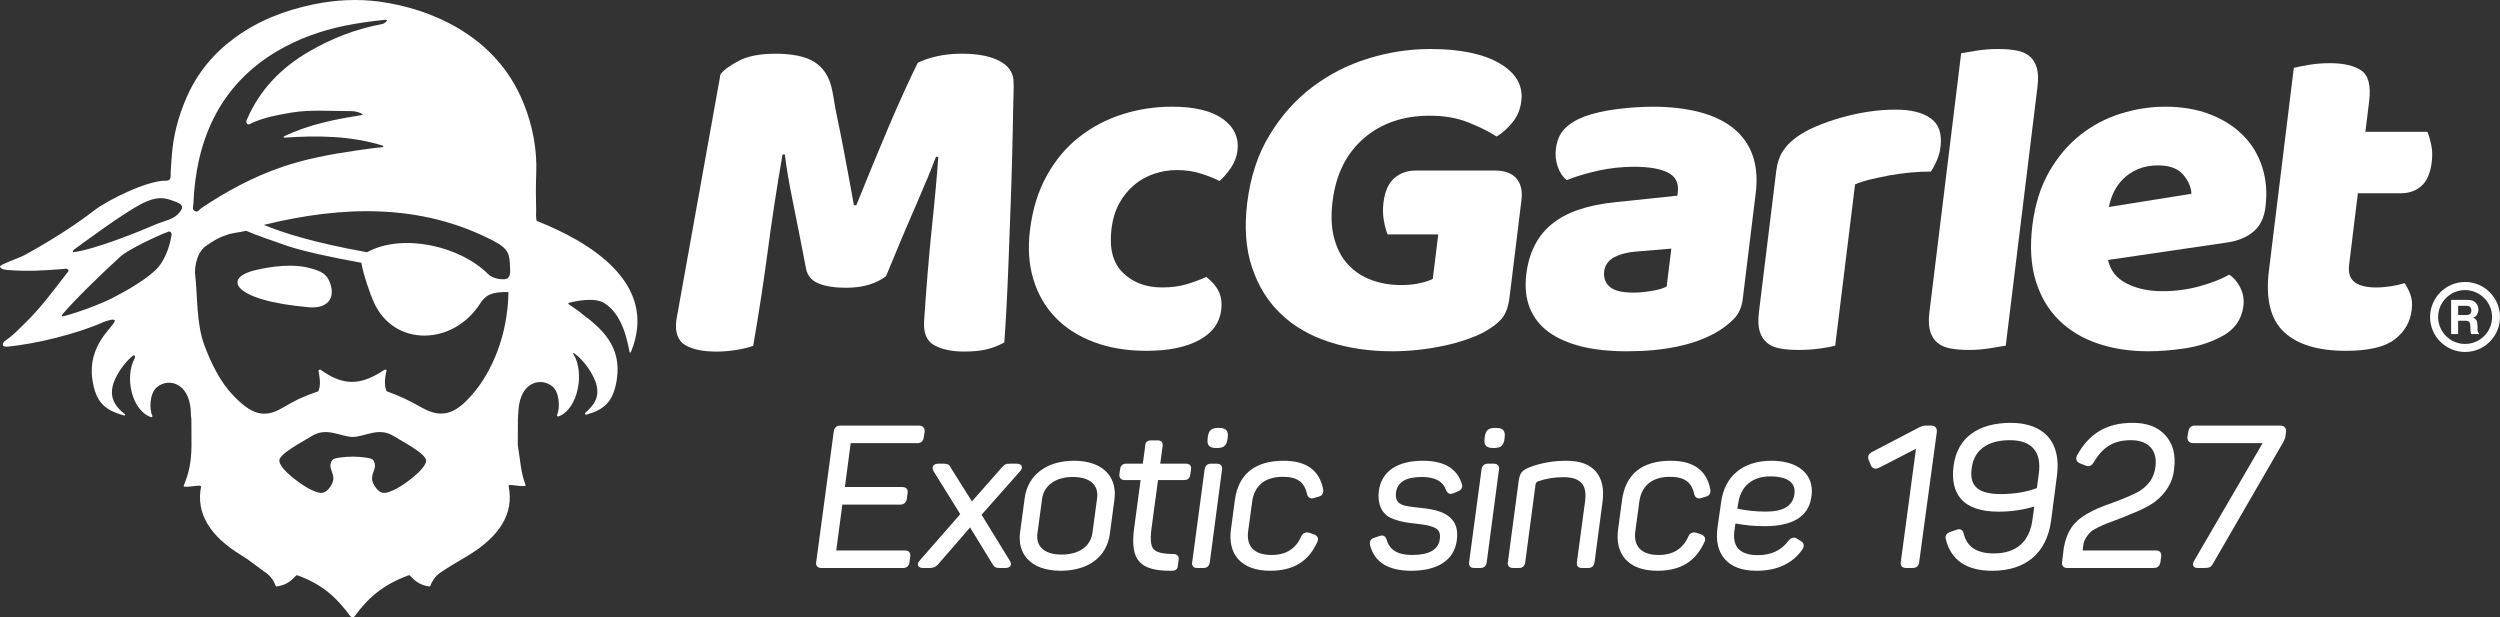 <?xml version="1.0" encoding="UTF-8"?>
<svg id="Layer_1" data-name="Layer 1" xmlns="http://www.w3.org/2000/svg" baseProfile="tiny" version="1.2" viewBox="0 0 323.992 80">
  <rect x="0" y="0" width="323.992" height="80" fill="#333333" stroke="none"/>
  <path d="M109.677,37.291c1.101,0,2.091-.131,2.962-.404.871-.27,1.597-.632,2.186-1.089,1.565-3.812,2.88-6.938,3.958-9.378,1.069-2.452,1.91-4.479,2.514-6.096h.308c-.176,2.442-.446,5.47-.829,9.076-.374,3.609-.713,7.662-1.012,12.18-.108,1.576.335,2.63,1.332,3.17.999.54,2.275.811,3.826.811,1.186,0,2.165-.093,2.945-.286.779-.175,1.539-.482,2.288-.896.078-.991.167-2.408.269-4.256.099-1.849.191-3.873.276-6.09.086-2.22.171-4.527.257-6.934.088-2.401.162-4.68.217-6.839.053-2.151.099-4.088.122-5.804.023-1.722.113-3.184.054-4.019-.072-1.115-.704-1.97-1.896-2.576-1.194-.6-2.795-.902-4.796-.902-1.183,0-2.275.115-3.26.34-.987.229-1.811.509-2.463.843-1.081,2.198-2.422,5.112-3.798,8.361-1.377,3.256-2.764,6.624-4.164,10.099h-.308c-.194-1.067-.418-2.281-.661-3.631-.246-1.346-.497-2.709-.766-4.075-.263-1.366-.53-2.687-.806-3.974-.272-1.283-.422-2.618-.668-3.609-.384-1.532-1.154-2.64-2.296-3.326-1.147-.687-2.803-1.026-4.966-1.026-2.005,0-3.592.308-4.772.931-1.177.619-1.961,1.204-2.359,1.74l-5.725,31.889c-.183,1.538.185,2.593,1.122,3.177.931.572,2.291.868,4.092.868.862,0,1.725-.077,2.602-.219.876-.147,1.595-.324,2.151-.528.405-2.36.758-4.514,1.054-6.465.296-1.947.572-3.869.826-5.781.249-1.906.528-3.86.83-5.874.307-2.005.67-4.234,1.089-6.678h.305c.201,1.7.536,3.676.996,5.931.464,2.259,1.045,5.216,1.748,8.86.174.908.716,1.551,1.632,1.929.918.368,2.111.555,3.583.555Z" fill="#fff" stroke-width="0"/>
  <path d="M136.782,41.147c1.321,1.366,2.977,2.428,4.97,3.18,1.994.758,4.275,1.137,6.849,1.137,2.823,0,5.085-.464,6.79-1.382,1.707-.915,2.663-2.221,2.873-3.895.113-.934.006-1.748-.318-2.416-.327-.677-.866-1.303-1.611-1.877-.736.326-1.568.639-2.502.928-.937.284-2.014.429-3.237.429-2.088,0-3.777-.639-5.073-1.905-1.297-1.269-1.791-3.165-1.476-5.7.155-1.269.497-2.372,1.015-3.315.523-.937,1.164-1.727,1.918-2.359.752-.633,1.607-1.112,2.566-1.438.958-.327,1.952-.492,2.972-.492,1.144,0,2.188.156,3.132.46.946.301,1.745.624,2.397.953.552-.492,1.052-1.075,1.506-1.749.446-.68.722-1.394.817-2.174.204-1.679-.424-3.049-1.886-4.111-1.466-1.059-3.667-1.595-6.613-1.595-2.209,0-4.343.329-6.403.984-2.062.651-3.93,1.632-5.604,2.945-1.671,1.304-3.077,2.968-4.199,4.994-1.126,2.022-1.856,4.385-2.186,7.082-.281,2.329-.144,4.452.444,6.37.58,1.927,1.533,3.568,2.858,4.944Z" fill="#fff" stroke-width="0"/>
  <path d="M194.617,41.297c.523-.617.866-1.554,1.021-2.823l1.533-12.509c.152-1.222-.067-2.174-.656-2.848-.596-.674-1.503-1.012-2.727-1.012h-10.361c-1.066,0-1.973.333-2.73.982-.751.651-1.226,1.716-1.406,3.189-.097.821-.08,1.595.056,2.328.135.743.295,1.329.487,1.777h6.56l-.709,5.765c-.392.201-.944.389-1.665.548-.712.166-1.521.248-2.422.248-1.387,0-2.665-.214-3.838-.643-1.178-.435-2.176-1.081-3.012-1.968-.834-.875-1.439-1.999-1.82-3.371-.386-1.367-.464-2.989-.231-4.869.428-3.475,1.772-6.194,4.036-8.153,2.261-1.961,5.112-2.943,8.546-2.943,1.92,0,3.613.298,5.068.893,1.464.589,2.666,1.191,3.611,1.808.748-.455,1.439-1.069,2.066-1.849.628-.764,1.006-1.692,1.134-2.751.249-2.012-.686-3.632-2.804-4.879-2.112-1.24-5.114-1.865-8.995-1.865-2.699,0-5.375.404-8.027,1.225-2.656.814-5.074,2.055-7.265,3.707-2.182,1.655-4.032,3.729-5.545,6.229-1.512,2.488-2.472,5.411-2.885,8.761-.388,3.187-.185,5.989.625,8.392.809,2.419,2.06,4.437,3.766,6.043,1.699,1.62,3.79,2.82,6.268,3.617,2.474.802,5.188,1.197,8.132,1.197,1.105,0,2.22-.059,3.361-.182,1.141-.122,2.23-.301,3.287-.523,1.048-.226,2.018-.492,2.913-.799.895-.304,1.652-.623,2.266-.946,1.048-.57,1.841-1.166,2.362-1.777Z" fill="#fff" stroke-width="0"/>
  <path d="M225.851,38.781l1.683-13.736c.235-1.917.094-3.581-.428-4.994-.518-1.407-1.368-2.566-2.543-3.494-1.176-.917-2.645-1.601-4.408-2.058-1.766-.438-3.748-.67-5.957-.67-1.428,0-2.968.107-4.607.307-1.634.207-3.077.532-4.32.984-1.114.448-1.964.99-2.554,1.626-.588.633-.952,1.48-1.078,2.548-.105.814-.017,1.598.257,2.356.273.756.66,1.317,1.145,1.686,1.246-.492,2.623-.896,4.134-1.229,1.509-.328,3.045-.494,4.598-.494,1.962,0,3.429.26,4.412.77.982.511,1.396,1.357,1.25,2.547l-.05.429-8.142.856c-3.557.366-6.268,1.303-8.128,2.82-1.86,1.517-2.964,3.679-3.313,6.496-.203,1.682-.046,3.152.469,4.418.523,1.269,1.352,2.313,2.499,3.127,1.143.816,2.56,1.426,4.246,1.842,1.69.404,3.616.608,5.785.608,4.823,0,8.658-.793,11.514-2.388.875-.496,1.655-1.078,2.329-1.752.677-.674,1.075-1.538,1.21-2.604ZM215.996,37.126c-.436.245-1.084.439-1.94.577-.854.144-1.632.219-2.326.219-1.511,0-2.555-.254-3.126-.767-.574-.511-.804-1.168-.705-1.99.103-.816.544-1.436,1.329-1.842.789-.407,1.757-.652,2.913-.733l4.46-.37-.606,4.906Z" fill="#fff" stroke-width="0"/>
  <path d="M244.905,22.721c.877-.156,1.771-.276,2.681-.363.905-.082,1.79-.122,2.65-.122.299-.448.563-.946.798-1.498.231-.555.382-1.116.45-1.692.21-1.714-.21-2.949-1.262-3.707-1.048-.752-2.557-1.131-4.519-1.131-1.185,0-2.38.085-3.589.273-1.207.188-2.383.441-3.525.768-1.144.326-2.225.705-3.238,1.134-1.015.432-1.876.912-2.598,1.447-.724.523-1.296,1.128-1.723,1.798-.433.674-.703,1.489-.821,2.425l-2.256,18.39c-.124,1.025-.093,1.849.093,2.482.191.639.506,1.131.951,1.504.446.367,1.018.618,1.718.737.701.128,1.5.185,2.396.185.94,0,1.861-.057,2.754-.185.891-.119,1.552-.251,1.972-.37l2.574-20.903c.56-.244,1.223-.46,2.009-.642.776-.185,1.605-.358,2.485-.53Z" fill="#fff" stroke-width="0"/>
  <path d="M255.21,45.35c.899,0,1.798-.076,2.692-.216.896-.145,1.577-.26,2.036-.339l4.113-33.544c.122-1.022.097-1.846-.098-2.485-.185-.626-.5-1.131-.946-1.497-.445-.366-1.021-.611-1.72-.734-.701-.128-1.499-.185-2.399-.185-.902,0-1.799.069-2.696.21-.893.147-1.57.257-2.031.342l-4.111,33.541c-.128,1.025-.096,1.849.09,2.482.191.639.507,1.131.955,1.504.44.367,1.018.618,1.718.737.697.128,1.495.185,2.397.185Z" fill="#fff" stroke-width="0"/>
  <path d="M290.738,39.642c.102-.82-.029-1.595-.389-2.337-.357-.731-.841-1.304-1.447-1.711-1.005.567-2.284,1.074-3.831,1.501-1.542.429-3.152.642-4.825.642-1.802,0-3.352-.338-4.659-1.009-1.31-.67-2.103-1.682-2.386-3.039l15.42-2.262c1.413-.201,2.554-.68,3.421-1.413.868-.731,1.39-1.799,1.557-3.189.231-1.884.086-3.613-.434-5.214-.521-1.593-1.353-2.962-2.5-4.096-1.149-1.153-2.571-2.052-4.263-2.704-1.699-.655-3.633-.984-5.795-.984-1.922,0-3.841.297-5.753.896-1.913.59-3.658,1.507-5.245,2.76-1.581,1.241-2.929,2.836-4.046,4.772-1.117,1.946-1.841,4.268-2.177,6.959-.332,2.736-.19,5.135.437,7.176.628,2.043,1.629,3.738,2.995,5.086,1.364,1.347,3.043,2.362,5.023,3.033,1.976.68,4.177,1.015,6.586,1.015,1.429,0,2.982-.126,4.644-.363,1.664-.245,3.196-.718,4.585-1.419,1.831-.893,2.856-2.265,3.08-4.099ZM273.941,24.894c.303-.627.711-1.204,1.225-1.714.511-.511,1.147-.93,1.901-1.259.756-.323,1.624-.486,2.6-.486,1.515,0,2.606.407,3.29,1.225.674.818,1.024,1.633,1.045,2.453l-10.699,1.712c.126-.655.336-1.298.637-1.931Z" fill="#fff" stroke-width="0"/>
  <path d="M315.078,18.768c-.142-.677-.308-1.24-.496-1.688h-8.034l.484-3.923c.253-2.043-.086-3.387-1.009-4.017-.925-.636-2.282-.953-4.08-.953-.942,0-1.844.072-2.699.214-.85.144-1.51.276-1.976.397l-3.221,26.249c-.452,3.672.192,6.326,1.935,7.962,1.736,1.639,4.409,2.456,8.008,2.456,2.941,0,5.052-.486,6.34-1.472,1.286-.984,2.026-2.247,2.215-3.804.096-.774.043-1.438-.158-1.99-.197-.557-.45-1.049-.761-1.504-.511.166-1.101.304-1.766.401-.671.1-1.309.157-1.922.157-1.228,0-2.15-.222-2.769-.677-.617-.448-.86-1.209-.731-2.268l1.135-9.263h5.579c1.058,0,1.949-.316,2.662-.95.713-.629,1.159-1.657,1.332-3.095.102-.818.077-1.558-.066-2.231Z" fill="#fff" stroke-width="0"/>
  <path d="M39.795,34.659c-2.726-.626-6.266.258-6.266.258-4.967.953-3.462,4.058,6.536,4.903,2.209.192,3.443-1.013,2.733-3.084-.405-1.167-1.035-1.626-3.003-2.077Z" fill="#fff" stroke-width="0"/>
  <path d="M69.543,28.625c-.115-.439-.059-1.306-.059-1.306-.036-1.586-.055-3.184.009-4.779.131-3.158-.456-6.229-1.629-9.139-1.835-4.569-5.089-8.009-9.612-10.368-2.868-1.485-5.945-2.391-9.128-2.83-2.803-.369-5.636-.222-8.454.352-3.757.783-7.211,2.114-10.258,4.355-2.775,2.034-4.858,4.574-6.215,7.683-1.092,2.488-1.776,5.057-1.94,7.758-.05.799-.15,1.614-.141,2.413.007.427-.155.665-.634.655-2.386-.043-7.503,2.498-9.195,3.795-2.765,2.131-5.927,4.099-9.034,5.806C2.35,33.51-.03,34.275 0,34.551c.03.307.709.426.91.435,2.892.201,4.435.093,7.33-.126.204-.019.47-.122.608.125.096.178-.091.295-.183.417-1.677,2.183-3.409,4.528-5.404,6.458-.86.837-1.494,1.547-2.56,2.281-.358.244-.592.789.135.789,3.777-.32,9.359-1.732,12.61-3.205,0,0,1.655-.651,1.404-.05-.362.868-3.488,3.168-2.885,7.457.44,3.122,1.719,4.014,4.031,4.695.235.069.285-.082.193-.152-1.134-.869-1.921-1.935-1.617-3.493.268-1.382,1.507-3.161,2.64-4.089.211-.172.351.148.258.318-1.348,2.415-.426,6.76,2.087,7.647.112.039.237-.053.191-.152-.425-.905-.374-2.985.637-3.774,1.485-1.159,4.056-.541,4.332,2.983-.003.455.027.866.086,1.222l.016,3.419c-.043,2.256-.317,3.474-1.004,5.175-.051.125.055.13.107.135.643.066,1.567-.165,2.01-.119.043.044.135.094.124.135-.665,3.428,1.111,6.386,5.247,8.896,1.179.716,2.039,1.478,3.136,2.242.711.49,1.045,1.088,1.303,1.726.009.023.077.063.101.06,1.349-.191,1.936-.806,2.536-1.425.019-.02.106-.043.13-.035,3.441,1.231,5.241,3.067,6.874,5.292,0,0,.158.16.321.16.162,0,.272-.16.272-.16,1.633-2.225,3.567-4.06,7.005-5.291.025-.009.103.004.118.019.601.62,1.183,1.241,2.537,1.437.029.004.11-.039.121-.065.255-.635.59-1.23,1.295-1.718,1.104-.764,2.449-1.526,3.637-2.242,4.134-2.511,5.906-5.468,5.242-8.896,0,0,0-.063-.007-.163.024-.023.053-.042.069-.06.452-.045,1.414.197,2.052.117.036-.004.098-.033.061-.132-.635-1.725-.642-2.951-1.003-5.177l.017-3.416c.025-.37.039-.77.082-1.222.279-3.525,2.849-4.148,4.337-2.992.997.778,1.059,2.822.653,3.748-.05.115.078.225.197.181,2.553-.95,3.406-5.728,1.921-8.08-.067-.106-.01-.184.096-.112,1.202.83,2.65,2.808,2.944,4.329.296,1.531-.448,2.452-1.491,3.391-.138.125-.029.281.138.235,2.268-.63,3.528-1.602,3.959-4.688.58-4.111-1.926-6.44-4.431-8.285-.077-.131-1.314-.987-1.803-1.322-.122-.084-.108-.162.047-.202.779-.199,3.234-.738,4.511.023,2.334,1.399,3.005,4.785,3.304,6.339.022.113.14.126.177.035,3.703-8.968-5.468-14.339-12.213-17.006ZM22.241,30.395c-.172,1.204-.682,2.922-1.668,4.158-1.131,1.426-4.619,3.362-5.236,3.663-2.283,1.304-6.06,2.521-7.184,2.784-.166.039-.163-.139-.075-.244,1.54-1.872,5.812-5.966,7.529-7.506,1.064-.953,4.821-2.713,6.187-3.22.316-.117.473.19.448.365ZM23.076,27.735c-.706.746-1.916.93-2.88,1.344-2.035.888-8.009,3.294-10.681,3.603-.154.018-.09-.219.096-.348.583-.406,7-5.25,9.413-6.244,1.817-.749,2.691-.316,3.69.042,1.058.375,1.147.776.361,1.604ZM25.062,26.385c.166-3.813.88-7.529,2.599-11.007,1.831-3.675,4.598-6.589,8.25-8.745,2.721-1.604,5.654-2.66,8.756-3.296,1.704-.346,3.431-.59,5.227-.767.428-.042.212.154.152.224-.164.195-.359.297-.583.336-3.365.63-6.475,1.842-9.4,3.543-3.661,2.116-6.4,4.983-8.043,8.774-.086.189-.161.398-.02.564.208.238.407.035.628-.063,1.622-.736,3.373-1.059,5.131-1.354,2.532-.423,5.098-.178,7.649-.197.518,0,1.011.089,1.483.344.208.112.025.173-.053.185-3.481.544-6.867,1.218-10.01,2.741-.135.066-.089.179.069.169,4.291-.291,8.52-.244,12.646,1.018.203.062.172.213-.045.231-1.108.094-2.123.248-3.287.416-3.324.48-6.564,1.075-9.682,2.146-3.72,1.279-7.157,3.127-10.394,5.298-.266.169-.47.605-.862.419-.425-.194-.224-.647-.21-.98ZM51,63.522c-.896.366-1.652.793-2.515-.652-.862-1.451.712-2.096-.156-3.277-.174-.239-1.403-.402-2.603-.415h-.032c-1.2.013-2.429.176-2.603.415-.868,1.181.706,1.826-.156,3.277-.864,1.445-1.62,1.018-2.516.652-1.029-.433-4.139-2.61-4.224-3.798-.062-.915,3.23-2.592,4.186-3.196,1.963-1.245,3.675.068,5.329.097,1.654-.029,3.365-1.341,5.328-.097.956.605,4.249,2.282,4.186,3.196-.085,1.188-3.195,3.365-4.224,3.798ZM61.109,51.236c-1.828,2.065-3.585,3.183-6.323,1.653-1.731-.958-2.805-1.52-4.688-2.187-.22-.552-.331-1.306-.018-2.593.061-.249-.197-.232-.317-.151-3.075,2.067-5.326,2.036-8.19-.024-.123-.089-.324.01-.294.168.152.811.336,1.813-.027,2.607-1.741.598-2.697,1.002-4.7,2.178-2.398,1.408-4.045.717-6.274-1.579-1.734-1.786-2.905-4.216-3.762-6.482-1.098-2.901-.882-6.304-1.248-9.482,0,0-.08-2.415,1.452-3.493,1.663-1.166,2.527-1.351,2.527-1.351.745-.338,1.972-.391,2.643-.588,1.358.57,2.82,1.087,5.23,1.915,2.2.758,5.914,1.538,9.713,2.227.227,1.463,1.167,4.146,1.611,5.117,2.636,5.841,10.282,5.631,13.782.163.677-1.068,1.492-1.544,3.665-1.481-.074,5.469-2.077,10.33-4.779,13.383ZM65.415,36.183c-.685.067-1.656-.166-2.137-.645-3.688-3.695-11.148-5.352-15.718-2.848-7.102-1.279-10.995-2.567-13.37-3.544,10.235-2.513,20.441-2.811,29.835,2.108,1.956,1.022,2.023,1.81,2.066,3.309.009.416.208,1.548-.676,1.62Z" fill="#fff" stroke-width="0"/>
  <path d="M118.908,57.428c.453,0,.745-.27.799-.724l.128-.731c.03-.31-.076-.495-.169-.598s-.268-.222-.57-.222h-10.214c-.314,0-.711.125-.825.733l-2.271,16.89c-.033.191-.05.435.111.623.161.189.406.21.604.21h10.534c.467,0,.778-.272.828-.73l.094-.702c.03-.178.051-.433-.112-.623-.163-.191-.419-.214-.598-.214h-8.872l.79-5.944h7.507c.451,0,.76-.263.848-.736l.094-.702c.033-.192.05-.439-.113-.63-.163-.188-.418-.21-.597-.21h-7.409l.751-5.689h8.662Z" fill="#fff" stroke-width="0"/>
  <path d="M127.209,66.712l4.99-5.643c.084-.097.34-.385.197-.683-.094-.197-.312-.294-.646-.294h-.852c-.564,0-.711.094-1.046.47l-3.892,4.415-2.721-4.321c-.202-.482-.476-.564-1.015-.564h-.606c-.326,0-.551.091-.669.269-.075.116-.136.313.01.658l3.486,5.615-5.254,6.007c-.085.094-.337.379-.196.674.141.295.537.295.667.295h.829c.459,0,.81-.151,1.071-.461l4.156-4.791,2.905,4.738c.262.448.459.514.998.514h.633c.135,0,.542,0,.702-.285.094-.172.073-.382-.072-.63l-3.672-5.982Z" fill="#fff" stroke-width="0"/>
  <path d="M139.173,59.712c-3.526,0-5.971,1.848-6.375,4.825l-.597,4.433c-.185,1.351.121,2.526.887,3.4.921,1.046,2.428,1.597,4.361,1.597,3.592,0,5.979-1.783,6.381-4.772l.597-4.44c.183-1.382-.131-2.579-.907-3.459-.918-1.038-2.421-1.585-4.346-1.585ZM142.179,64.584l-.598,4.444c-.233,1.779-1.735,2.844-4.019,2.844-1.201,0-2.115-.316-2.639-.908-.413-.467-.574-1.084-.476-1.84l.6-4.443c.227-1.767,1.755-2.867,3.993-2.867,1.214,0,2.134.316,2.662.911.416.47.577,1.096.478,1.858Z" fill="#fff" stroke-width="0"/>
  <path d="M153.663,60.091h-3.299l.301-2.234c.027-.182.039-.417-.114-.593-.15-.173-.373-.194-.57-.194h-.782c-.513,0-.76.226-.777.683l-.316,2.337h-2.162c-.437,0-.72.25-.772.683l-.1.662c-.032.234.014.425.139.567.123.144.308.213.546.213h2.062l-.843,6.276c-.284,2.105-.053,3.516.697,4.311.683.787,1.988,1.169,3.99,1.169l.208-.003c.514,0,.76-.226.772-.683l.098-.663c.048-.251.011-.452-.113-.603-.124-.147-.317-.222-.574-.222-1.322,0-2.175-.207-2.544-.621-.255-.263-.513-.93-.288-2.623l.854-6.338h3.418c.418,0,.695-.247.755-.676l.097-.658c.027-.182.039-.417-.115-.595-.152-.172-.373-.194-.569-.194Z" fill="#fff" stroke-width="0"/>
  <path d="M157.704,60.091h-.777c-.428,0-.712.238-.805.689l-1.614,12.048c-.028.165-.046.404.108.586.148.172.366.194.579.194h.78c.431,0,.708-.226.803-.676l1.586-12.036c.062-.295-.025-.479-.109-.58-.087-.103-.25-.225-.552-.225Z" fill="#fff" stroke-width="0"/>
  <path d="M157.993,55.456h-.127c-.858,0-1.22.313-1.335,1.172l-.018.17c-.046.326-.062.699.168.962.233.266.624.298.937.298h.129c.855,0,1.216-.314,1.337-1.169l.018-.172c.045-.326.057-.695-.174-.962-.236-.266-.624-.298-.936-.298Z" fill="#fff" stroke-width="0"/>
  <path d="M166.38,59.712c-3.745,0-5.879,1.714-6.346,5.104l-.499,3.732c-.23,1.601.084,2.949.906,3.892.877.999,2.313,1.528,4.159,1.528,2.993,0,4.933-1.168,6.094-3.669.119-.22.144-.427.08-.611-.064-.178-.208-.32-.456-.429l-.68-.229c-.09-.021-.178-.035-.262-.035-.222,0-.529.085-.725.489-.717,1.639-1.986,2.438-3.884,2.438-1.132,0-1.997-.304-2.499-.871-.464-.53-.635-1.275-.509-2.225l.522-3.838c.281-2.062,1.684-3.196,3.955-3.196,1.872,0,2.811.661,3.145,2.235.143.492.462.567.638.567.106,0,.217-.025.318-.066l.581-.172c.44-.103.647-.467.552-.972-.472-2.438-2.187-3.671-5.09-3.671Z" fill="#fff" stroke-width="0"/>
  <path d="M184.406,59.712c-3.352,0-5.381,1.391-5.715,3.926-.148,1.219.143,2.315.761,2.911.262.313.65.549,1.215.746.939.338,1.608.445,2.833.569,1.445.16,2.489.37,2.891.875.203.254.27.611.207,1.116-.194,1.391-1.372,2.068-3.602,2.068-1.862,0-2.935-.649-3.297-2.012-.075-.178-.21-.507-.585-.507-.085,0-.177.015-.317.056l-.662.223c-.467.1-.685.445-.585.933.55,2.225,2.343,3.353,5.334,3.353,3.479,0,5.579-1.398,5.912-3.935.155-1.113-.027-1.978-.556-2.638-.702-.884-1.962-1.366-4.083-1.573-1.417-.129-2.036-.273-2.273-.345-.783-.258-1.08-.774-.965-1.673.195-1.338,1.29-1.99,3.348-1.99,1.716,0,2.74.554,3.154,1.741.126.22.256.448.563.448.107,0,.218-.028.411-.09l.594-.257c.45-.179.608-.532.448-.987-.621-1.965-2.312-2.957-5.03-2.957Z" fill="#fff" stroke-width="0"/>
  <path d="M193.883,55.456h-.123c-.861,0-1.223.313-1.339,1.166l-.021.176c-.044.328-.059.699.172.962.235.266.625.298.941.298h.125c.859,0,1.222-.314,1.339-1.173l.016-.165c.043-.329.057-.702-.174-.965-.234-.266-.622-.298-.936-.298Z" fill="#fff" stroke-width="0"/>
  <path d="M193.598,60.091h-.785c-.42,0-.704.235-.801.689l-1.617,12.05c-.024.166-.04.408.115.583.148.172.371.194.57.194h.785c.434,0,.71-.226.8-.676l1.592-12.036c.063-.291-.026-.477-.11-.58-.084-.103-.249-.225-.549-.225Z" fill="#fff" stroke-width="0"/>
  <path d="M203.039,59.712c-1.78,0-3.425.294-4.883.877-.939.379-1.161.745-1.321,1.601l-1.416,10.625c-.048.235-.013.429.106.573.119.147.306.22.553.22h.802c.411,0,.684-.232.777-.676l1.34-10.124c.043-.229.144-.357.333-.429,1.023-.36,2.106-.539,3.315-.539,1.092,0,1.874.259,2.324.767.442.501.596,1.288.456,2.335l-1.061,7.889c-.025.163-.041.404.114.583.148.172.365.194.577.194h.779c.434,0,.712-.226.805-.676l1.035-7.818c.243-1.736-.052-3.09-.871-4.027-.804-.915-2.068-1.375-3.763-1.375Z" fill="#fff" stroke-width="0"/>
  <path d="M216.552,59.712c-3.75,0-5.885,1.716-6.342,5.101l-.502,3.735c-.228,1.608.089,2.952.912,3.895.875.999,2.312,1.526,4.156,1.526,2.991,0,4.929-1.168,6.092-3.672.12-.222.146-.426.078-.611-.064-.178-.208-.316-.452-.425l-.683-.229c-.092-.021-.18-.035-.263-.035-.223,0-.53.085-.725.489-.717,1.639-1.986,2.438-3.879,2.438-1.135,0-2.004-.304-2.506-.878-.464-.525-.633-1.272-.503-2.218l.52-3.838c.284-2.062,1.688-3.196,3.953-3.196,1.872,0,2.813.665,3.15,2.225.13.501.455.576.635.576.106,0,.217-.025.318-.066l.585-.172c.439-.107.642-.47.546-.972-.472-2.438-2.184-3.671-5.09-3.671Z" fill="#fff" stroke-width="0"/>
  <path d="M229.587,59.712c-3.697,0-6.08,1.958-6.535,5.377l-.469,3.277c-.238,1.702.085,3.115.939,4.086.882,1.009,2.265,1.517,4.111,1.517,2.638,0,4.627-.908,5.912-2.708.117-.163.264-.413.202-.689-.039-.178-.157-.332-.354-.454l-.478-.289c-.367-.25-.763-.188-1.129.229-.927,1.272-2.232,1.889-3.984,1.889-1.183,0-2.036-.289-2.535-.85-.457-.517-.626-1.285-.499-2.271l.136-.984c1.234.235,2.502.351,3.78.351,3.603,0,5.635-1.225,6.039-3.641.237-1.263-.011-2.372-.716-3.215-.881-1.05-2.45-1.626-4.419-1.626ZM232.524,64.221c-.286,1.397-1.488,2.081-3.675,2.081-1.246,0-2.487-.128-3.694-.376l.117-.708c.316-2.209,1.825-3.479,4.142-3.479,1.354,0,2.324.308,2.805.884.332.401.434.937.304,1.598Z" fill="#fff" stroke-width="0"/>
  <path d="M250.271,55.153h-.708c-.304,0-.58.11-.843.232l-6.133,3.202c-.546.301-.529.708-.415,1.003l.279.68c.153.404.453.464.619.464.144,0,.304-.044.492-.135l4.745-2.445-1.963,14.621c-.031.194-.046.439.114.626.16.185.4.207.593.207h.839c.464,0,.772-.272.825-.727l2.294-16.901c.035-.31-.069-.499-.161-.602-.092-.103-.268-.225-.577-.225Z" fill="#fff" stroke-width="0"/>
  <path d="M260.621,54.799c-4.316,0-6.957,1.961-7.435,5.524-.251,1.873.071,3.334.957,4.343.962,1.09,2.589,1.642,4.834,1.642,1.629,0,3.16-.216,4.66-.664l-.229,1.643c-.359,2.901-2.092,4.433-5.011,4.433-2.201,0-3.473-.827-3.896-2.535-.07-.241-.218-.792-.961-.526l-.8.279c-.697.247-.623.758-.563.953.664,2.707,2.688,4.079,6.013,4.079,4.339,0,7.045-2.29,7.62-6.457l.768-5.903c.281-2.102-.123-3.838-1.167-5.024-1.033-1.168-2.689-1.785-4.791-1.785ZM264.224,61.382l-.251,1.867c-1.351.517-2.926.781-4.684.781-1.631,0-2.705-.327-3.283-.987-.476-.548-.63-1.348-.469-2.444.316-2.291,2.064-3.553,4.923-3.553,1.412,0,2.449.366,3.083,1.087.643.73.871,1.823.679,3.249Z" fill="#fff" stroke-width="0"/>
  <path d="M276.377,54.799c-3.328,0-5.616,1.341-7.212,4.242-.103.226-.116.432-.043.611.071.172.214.304.433.398l.764.301c.101.044.201.066.302.066.191,0,.469-.082.709-.48,1.169-2.027,2.616-2.892,4.837-2.892,1.131,0,2.018.329,2.569.952.529.599.737,1.464.601,2.504-.162,1.31-.812,2.321-1.982,3.087-.638.4-1.924.962-3.716,1.62-1.492.536-1.978.72-3.217,1.41-1.698.984-2.553,2.231-2.955,4.327l-.22,1.83c-.03.194-.047.439.114.626.158.185.402.207.597.207h11.192c.31,0,.704-.122.83-.73l.094-.708c.029-.191.041-.436-.118-.624-.161-.184-.402-.207-.594-.207h-9.457l.078-.655c.101-.89.769-1.57.973-1.76.176-.167.482-.352.961-.586.501-.242.802-.377,1.046-.467.252-.101.642-.245,1.19-.452.887-.332,1.576-.607,2.03-.811.523-.191,1.115-.454,1.71-.758.615-.301,1.134-.62,1.503-.918,1.006-.815,2.235-2.215,2.368-4.258.222-1.73-.155-3.155-1.118-4.239-.987-1.103-2.383-1.636-4.267-1.636Z" fill="#fff" stroke-width="0"/>
  <path d="M295.525,55.153h-11.093c-.447,0-.737.257-.821.724l-.127.724c-.035.307.069.495.165.598.093.107.269.229.579.229h9l-8.881,15.256c-.059.101-.24.411-.079.68.097.163.276.245.531.245h.806c.634,0,.921-.05,1.197-.577l9.106-15.741c.133-.248.258-.514.281-.796l.077-.514c.036-.31-.067-.499-.161-.602-.092-.103-.268-.225-.581-.225Z" fill="#fff" stroke-width="0"/>
  <path d="M319.465,36.545c-2.502,0-4.534,2.04-4.534,4.54,0,2.504,2.031,4.528,4.534,4.528,2.499,0,4.527-2.024,4.527-4.528,0-2.5-2.027-4.54-4.527-4.54ZM319.465,44.576c-1.924,0-3.493-1.57-3.493-3.491,0-1.924,1.569-3.491,3.493-3.491s3.5,1.566,3.5,3.491c0,1.921-1.577,3.491-3.5,3.491Z" fill="#fff" stroke-width="0"/>
  <path d="M321.078,42.527v-.301c0-.304-.046-.538-.128-.697-.089-.145-.231-.262-.432-.351.24-.081.412-.226.513-.427.109-.206.165-.418.165-.619,0-.179-.032-.332-.081-.477-.063-.134-.133-.25-.231-.365-.105-.14-.251-.237-.407-.313-.162-.067-.396-.115-.698-.115h-2.12v4.429h.907v-1.728h.907c.254,0,.432.052.516.141.107.092.15.282.16.569l.009.399c0,.134.01.254.033.384.01.064.032.14.063.235h1.009v-.109c-.084-.059-.132-.137-.161-.257-.017-.062-.025-.21-.025-.401ZM320.014,40.752c-.102.058-.251.075-.449.075h-.999v-1.198h1.019c.198,0,.333.022.436.075.167.097.257.276.257.546,0,.253-.092.426-.263.501Z" fill="#fff" stroke-width="0"/>
</svg>